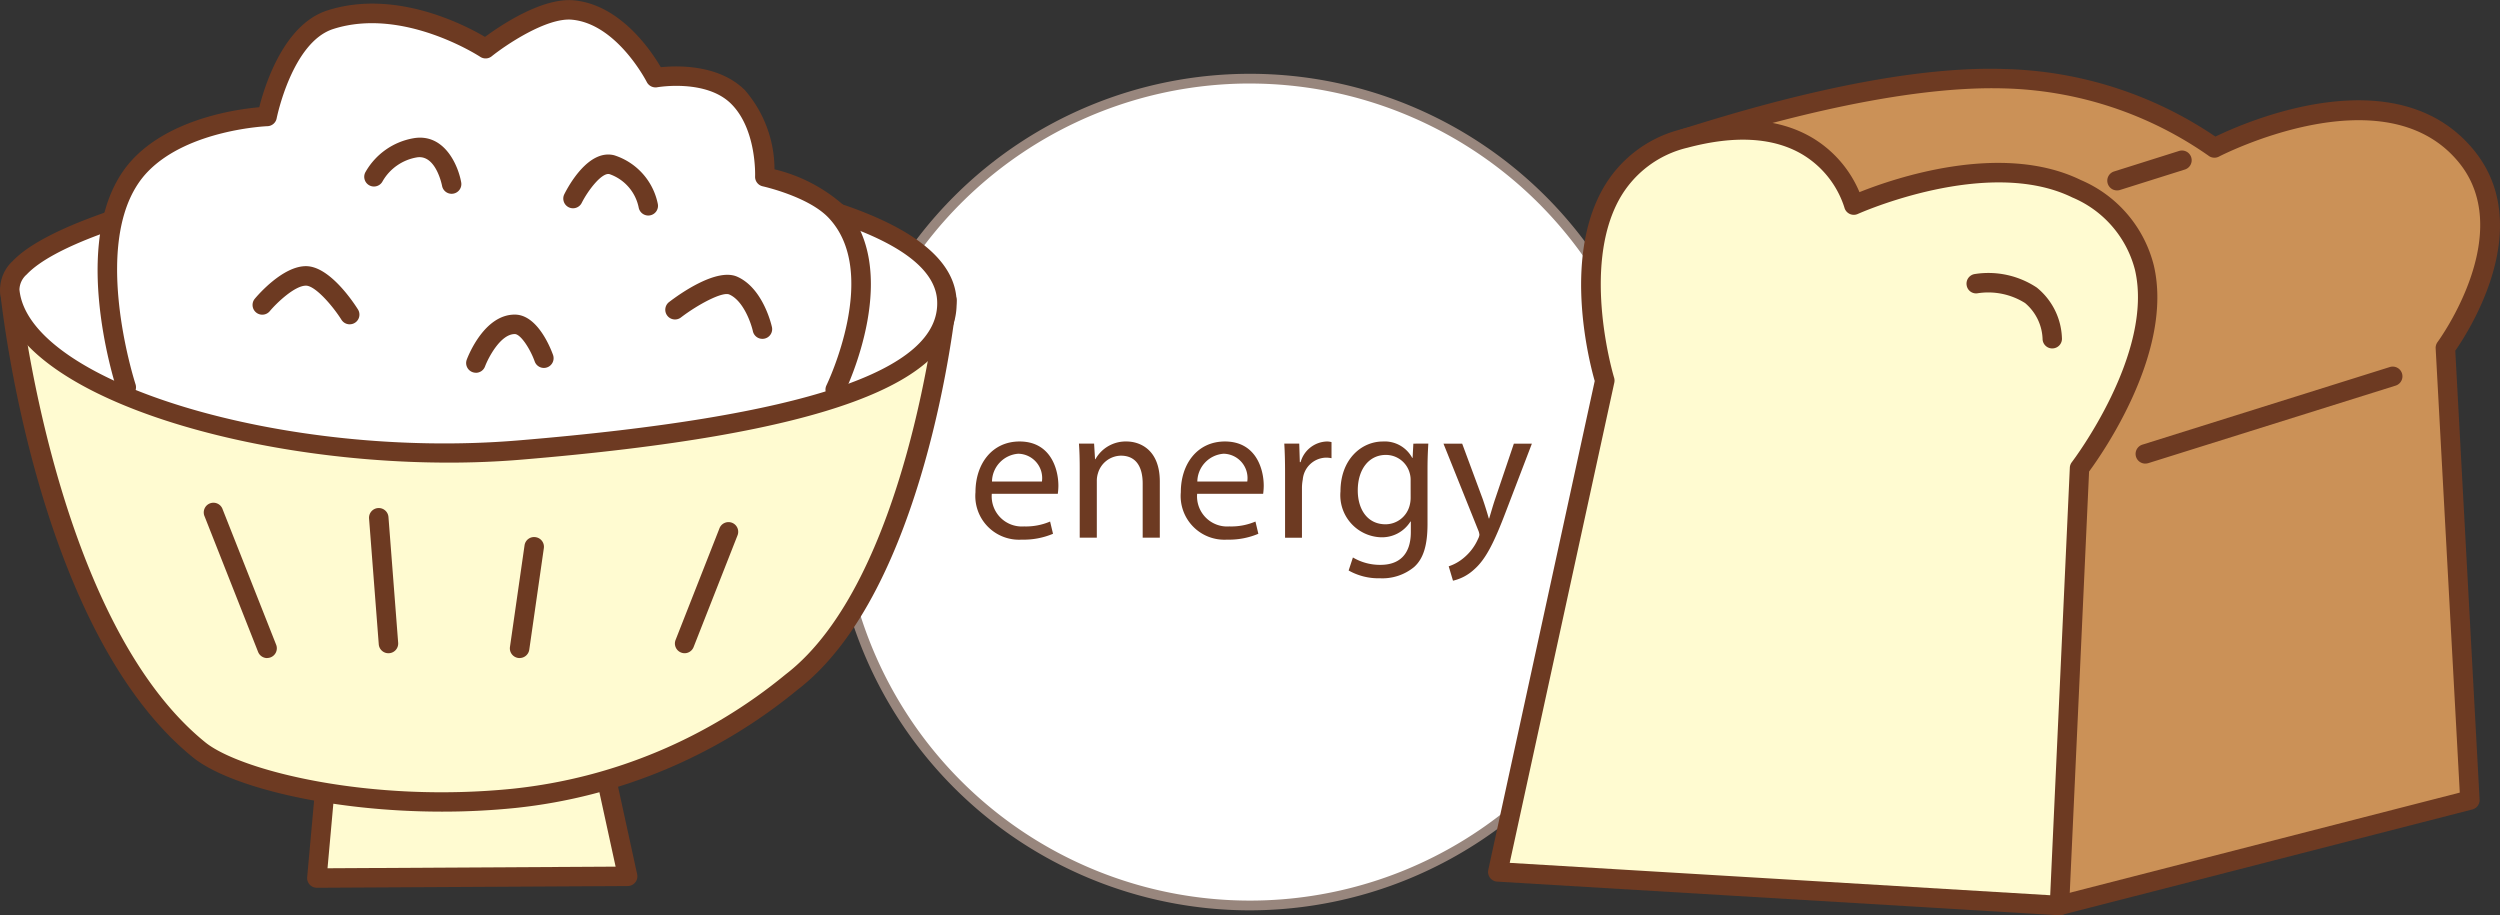 <svg xmlns="http://www.w3.org/2000/svg" width="180.392" height="66.037" viewBox="0 0 180.392 66.037"><rect x="0" y="0" width="180.392" height="66.037" fill="#333333" stroke="none"/><g transform="translate(-1050 -1179.271)"><path d="M94.077,219.952a29.83,29.83,0,1,1-29.829-29.83,29.832,29.832,0,0,1,29.829,29.83" transform="translate(1075.945 994.824)" fill="#fff"/><path d="M64.4,250.284A30.181,30.181,0,1,1,94.578,220.1,30.216,30.216,0,0,1,64.4,250.284m0-59.661A29.479,29.479,0,1,0,93.877,220.1,29.512,29.512,0,0,0,64.4,190.624" transform="translate(1075.793 994.674)" fill="#98867d"/><path d="M41.311,208.823a2.176,2.176,0,0,0,2.329,2.355,4.425,4.425,0,0,0,1.878-.353l.21.884a5.462,5.462,0,0,1-2.257.423,3.154,3.154,0,0,1-3.338-3.424c0-2.047,1.2-3.659,3.183-3.659,2.215,0,2.8,1.949,2.8,3.2a4.687,4.687,0,0,1-.042.575Zm3.618-.884a1.758,1.758,0,0,0-1.712-2.006,2.046,2.046,0,0,0-1.892,2.006Z" transform="translate(1080.254 1006.078)" fill="#6d3a22"/><path d="M44.446,207.042c0-.7-.014-1.277-.056-1.838h1.094l.068,1.122h.028a2.5,2.5,0,0,1,2.245-1.277c.938,0,2.4.563,2.4,2.89v4.051H48.989v-3.911c0-1.094-.407-2.006-1.571-2.006a1.754,1.754,0,0,0-1.654,1.263,1.821,1.821,0,0,0-.084.574v4.081H44.446Z" transform="translate(1083.463 1006.078)" fill="#6d3a22"/><path d="M49.759,208.823a2.175,2.175,0,0,0,2.329,2.355,4.425,4.425,0,0,0,1.878-.353l.21.884a5.462,5.462,0,0,1-2.257.423,3.154,3.154,0,0,1-3.338-3.424c0-2.047,1.2-3.659,3.183-3.659,2.215,0,2.8,1.949,2.8,3.2a4.687,4.687,0,0,1-.042.575Zm3.618-.884a1.758,1.758,0,0,0-1.712-2.006,2.046,2.046,0,0,0-1.892,2.006Z" transform="translate(1086.623 1006.078)" fill="#6d3a22"/><path d="M52.894,207.323c0-.8-.016-1.487-.056-2.119h1.079l.042,1.333h.058a2.034,2.034,0,0,1,1.878-1.487,1.263,1.263,0,0,1,.351.044v1.163a1.854,1.854,0,0,0-.421-.042,1.729,1.729,0,0,0-1.654,1.584,3.29,3.29,0,0,0-.058.577v3.616H52.894Z" transform="translate(1089.832 1006.078)" fill="#6d3a22"/><path d="M61.489,205.2c-.028.491-.058,1.037-.058,1.864v3.941c0,1.557-.307,2.51-.966,3.1a3.6,3.6,0,0,1-2.469.814,4.376,4.376,0,0,1-2.257-.561l.309-.94a3.824,3.824,0,0,0,1.992.533c1.261,0,2.187-.659,2.187-2.369v-.758H60.2a2.423,2.423,0,0,1-2.159,1.137,3.035,3.035,0,0,1-2.89-3.311c0-2.3,1.5-3.6,3.057-3.6a2.251,2.251,0,0,1,2.117,1.179h.03l.054-1.024Zm-1.277,2.678a1.741,1.741,0,0,0-.07-.559,1.776,1.776,0,0,0-1.724-1.3c-1.179,0-2.02.994-2.02,2.564,0,1.333.673,2.441,2.006,2.441a1.8,1.8,0,0,0,1.71-1.263,2.2,2.2,0,0,0,.1-.659Z" transform="translate(1091.574 1006.078)" fill="#6d3a22"/><path d="M60.736,205.138l1.487,4.011c.154.449.321.982.433,1.387h.028c.126-.405.267-.924.435-1.415l1.347-3.983h1.3l-1.852,4.839c-.882,2.327-1.486,3.52-2.327,4.25a3.344,3.344,0,0,1-1.514.8l-.309-1.037a3.269,3.269,0,0,0,1.079-.605,3.7,3.7,0,0,0,1.038-1.373.886.886,0,0,0,.1-.295,1.077,1.077,0,0,0-.084-.323l-2.51-6.254Z" transform="translate(1094.77 1006.145)" fill="#6d3a22"/><path d="M13.814,218.1l-.777,8.611,22.426-.126-1.775-8.133Z" transform="translate(1059.828 1015.916)" fill="#fffbd1"/><path d="M13.338,227.72a.7.7,0,0,1-.7-.765l.777-8.61c.032-.367.375-.721.71-.64L34,218.059a.7.7,0,0,1,.673.552l1.775,8.134a.7.7,0,0,1-.137.588.711.711,0,0,1-.544.263l-22.426.124Zm1.417-8.6-.649,7.193,20.788-.117-1.471-6.745Z" transform="translate(1059.527 1015.609)" fill="#6d3a22"/><path d="M.4,198.836s2.452,24.08,13.661,33.151c2.8,2.268,12.612,4.539,22.772,3.492A37.577,37.577,0,0,0,56.8,227.1c9.111-6.98,11.212-27.569,11.212-27.569" transform="translate(1050.305 1001.393)" fill="#fffbd1"/><path d="M31.9,236.744c-8.048,0-15.348-1.785-17.977-3.911C2.619,223.685.109,200.2.008,199.208a.7.7,0,0,1,1.4-.142c.025.237,2.554,23.9,13.4,32.676,2.524,2.041,11.905,4.406,22.258,3.341a37.033,37.033,0,0,0,19.613-8.238c8.769-6.717,10.921-26.88,10.942-27.083a.687.687,0,0,1,.768-.624.7.7,0,0,1,.628.768c-.088.852-2.24,20.971-11.484,28.053a38.318,38.318,0,0,1-20.324,8.518,52.144,52.144,0,0,1-5.307.267" transform="translate(1050.004 1001.092)" fill="#6d3a22"/><path d="M12.949,218.763a.7.7,0,0,1-.652-.445L8.44,208.547a.7.7,0,1,1,1.3-.514L13.6,217.8a.7.7,0,0,1-.395.91.739.739,0,0,1-.258.049" transform="translate(1056.326 1007.992)" fill="#6d3a22"/><path d="M16.585,218.266a.7.7,0,0,1-.7-.647l-.7-9.074a.7.7,0,0,1,1.4-.109l.7,9.073a.7.7,0,0,1-.645.754l-.054,0" transform="translate(1061.445 1008.141)" fill="#6d3a22"/><path d="M21.679,217.715a.639.639,0,0,1-.1-.009.7.7,0,0,1-.595-.793l1.052-7.328a.693.693,0,0,1,.793-.595.7.7,0,0,1,.6.794l-1.052,7.326a.7.7,0,0,1-.695.6" transform="translate(1065.813 1009.041)" fill="#6d3a22"/><path d="M28.47,217.814a.692.692,0,0,1-.256-.049.7.7,0,0,1-.4-.91l3.155-8.024a.7.7,0,1,1,1.3.514l-3.155,8.024a.7.7,0,0,1-.652.445" transform="translate(1070.934 1008.592)" fill="#6d3a22"/><path d="M33.686,193.469c-9.808-.346-33.748,4.549-33.279,9.423.7,7.328,19.964,12.914,36.783,11.516s31.182-4.188,30.829-10.818c-.4-7.67-24.522-9.772-34.333-10.121" transform="translate(1050.301 997.334)" fill="#fff"/><path d="M32.367,215.617c-15.12,0-31.659-5.046-32.357-12.354a2.8,2.8,0,0,1,.9-2.185c4.144-4.4,24.231-8.3,33.1-8.006,5.763.2,34.531,1.684,35.01,10.783.323,6.074-9.678,9.746-31.473,11.554-1.689.14-3.427.209-5.183.209m.61-21.16c-8.89,0-27.339,3.645-31.047,7.582a1.5,1.5,0,0,0-.524,1.089c.64,6.693,19.164,12.3,36.028,10.883C58.015,212.3,67.891,209,67.621,203.929c-.344-6.535-21.318-9.018-33.658-9.457-.312-.011-.644-.016-.986-.016" transform="translate(1050 997.035)" fill="#6d3a22"/><path d="M5.78,214.52S2.1,203.356,6.833,198.468c3.171-3.276,9.111-3.488,9.111-3.488s1.151-5.888,4.553-6.98c5.432-1.747,11.211,2.092,11.211,2.092s3.769-3.031,6.307-2.792c3.68.351,5.953,4.886,5.953,4.886s3.855-.7,5.958,1.4,1.929,5.76,1.929,5.76,3.448.752,5.079,2.441c4.2,4.362,0,12.912,0,12.912" transform="translate(1053.332 992.688)" fill="#fff"/><path d="M57.238,215.7a.711.711,0,0,1-.309-.072.7.7,0,0,1-.321-.938c.04-.082,3.934-8.162.125-12.117-1.463-1.514-4.692-2.236-4.723-2.243a.7.7,0,0,1-.551-.717c0-.032.126-3.387-1.724-5.23-1.813-1.81-5.3-1.207-5.339-1.2a.708.708,0,0,1-.751-.375c-.023-.042-2.15-4.193-5.393-4.5-1.836-.175-4.813,1.847-5.8,2.64a.7.7,0,0,1-.828.037c-.054-.035-5.57-3.627-10.607-2.006-2.966.952-4.071,6.391-4.081,6.447a.7.7,0,0,1-.661.565c-.058,0-5.7.245-8.632,3.276-4.385,4.53-.926,15.236-.891,15.344a.7.7,0,1,1-1.333.438c-.156-.474-3.751-11.625,1.214-16.76,2.79-2.88,7.457-3.525,9.048-3.666.389-1.549,1.757-5.97,4.907-6.982,4.876-1.571,9.9,1.033,11.382,1.908,1.08-.8,4.109-2.854,6.414-2.64,3.341.319,5.558,3.609,6.27,4.827,1.2-.123,4.193-.212,6.07,1.657a8.749,8.749,0,0,1,2.134,5.711,11.6,11.6,0,0,1,4.884,2.5c4.492,4.664.305,13.342.125,13.71a.7.7,0,0,1-.63.393" transform="translate(1053.027 992.385)" fill="#6d3a22"/><path d="M17.4,202.032a.7.7,0,0,1-.595-.328c-.651-1.033-1.9-2.462-2.562-2.462-.812,0-2.11,1.242-2.613,1.843a.7.7,0,1,1-1.077-.9c.2-.24,2.006-2.35,3.69-2.35,1.7,0,3.422,2.6,3.75,3.12a.7.7,0,0,1-.593,1.075" transform="translate(1057.834 1000.641)" fill="#6d3a22"/><path d="M21.289,196.6a.7.7,0,0,1-.689-.577c-.005-.021-.437-2.277-1.82-2.049a3.535,3.535,0,0,0-2.466,1.715.7.7,0,0,1-1.254-.63,4.961,4.961,0,0,1,3.49-2.469c2.2-.37,3.208,1.926,3.432,3.187a.7.7,0,0,1-.568.812.76.76,0,0,1-.125.011" transform="translate(1061.297 996.654)" fill="#6d3a22"/><path d="M29.305,197.645a.706.706,0,0,1-.688-.563,3.227,3.227,0,0,0-2.108-2.424c-.535-.14-1.536,1.142-2.006,2.077a.7.7,0,1,1-1.254-.63c.275-.549,1.736-3.278,3.6-2.808a4.643,4.643,0,0,1,3.146,3.511.7.7,0,0,1-.551.823.756.756,0,0,1-.139.014" transform="translate(1067.471 997.178)" fill="#6d3a22"/><path d="M19.88,204.026a.717.717,0,0,1-.247-.046.7.7,0,0,1-.41-.9c.126-.331,1.287-3.25,3.464-3.25,1.638,0,2.587,2.426,2.761,2.911a.7.7,0,0,1-1.322.472c-.335-.933-1.022-1.978-1.438-1.978-1.035,0-1.92,1.733-2.148,2.338a.7.7,0,0,1-.658.456" transform="translate(1064.457 1002.141)" fill="#6d3a22"/><path d="M34.377,202.813a.7.7,0,0,1-.684-.551c-.13-.584-.686-2.2-1.7-2.648-.486-.224-2.241.7-3.494,1.657a.7.7,0,1,1-.852-1.114c.777-.595,3.429-2.482,4.913-1.829,1.882.833,2.482,3.522,2.508,3.636a.7.7,0,0,1-.538.833.715.715,0,0,1-.149.016" transform="translate(1070.633 1000.908)" fill="#6d3a22"/><path d="M69.324,194.431c2.526-.77,14.222-4.579,22.995-4.3a27.3,27.3,0,0,1,15.206,5s12.324-6.466,18.142.552c4.665,5.628-1.475,13.869-1.475,13.869l1.768,32.629L96.34,249.787" transform="translate(1102.26 994.818)" fill="#cb9157"/><path d="M96.642,250.79a.7.7,0,0,1-.175-1.382l29.065-7.463-1.74-32.055a.714.714,0,0,1,.139-.458c.058-.077,5.753-7.866,1.5-13-5.384-6.5-17.16-.442-17.277-.379a.7.7,0,0,1-.765-.075A26.888,26.888,0,0,0,92.6,191.131c-8.131-.225-18.749,3.027-22.232,4.107l-.538.167a.7.7,0,0,1-.409-1.343l.531-.163c3.541-1.1,14.325-4.444,22.69-4.167a28.3,28.3,0,0,1,15.258,4.877c2.25-1.089,13.035-5.8,18.608.928,4.588,5.533-.33,13.135-1.3,14.524l1.754,32.383a.7.7,0,0,1-.526.717l-29.619,7.606a.762.762,0,0,1-.174.023" transform="translate(1101.957 994.518)" fill="#6d3a22"/><path d="M69.34,210.315s-4.548-14.72,5.791-17.481c10.3-2.747,12.175,4.82,12.175,4.82s9.578-4.367,16.083-1.179c11.4,5.595.205,20.154.205,20.154l-1.447,31.562-40.526-2.429Z" transform="translate(1096.453 996.416)" fill="#fffbd1"/><path d="M102.45,249.2l-.042,0-40.526-2.427a.7.7,0,0,1-.644-.851l7.68-35.272c-.367-1.279-2.294-8.661.54-13.787a8.988,8.988,0,0,1,5.795-4.4c3.787-1.008,6.938-.8,9.359.633a8.311,8.311,0,0,1,3.409,3.927c2.385-.959,10.22-3.688,15.978-.872a9.1,9.1,0,0,1,5.262,6.161c1.452,6.209-3.734,13.6-4.672,14.871l-1.438,31.347a.7.7,0,0,1-.7.67m-39.667-3.781,39,2.336L103.2,216.9a.706.706,0,0,1,.146-.395c.06-.077,5.963-7.856,4.553-13.88a7.756,7.756,0,0,0-4.513-5.216c-6.123-3-15.388,1.145-15.483,1.187a.7.7,0,0,1-.97-.468,6.911,6.911,0,0,0-3.053-3.839c-2.08-1.221-4.86-1.379-8.261-.474a7.634,7.634,0,0,0-4.927,3.72c-2.757,4.981-.4,12.8-.375,12.877a.7.7,0,0,1,.014.356Z" transform="translate(1096.152 996.113)" fill="#6d3a22"/><path d="M87.405,195.957a.7.7,0,0,1-.21-1.371l4.676-1.475a.7.7,0,0,1,.421,1.34l-4.676,1.473a.676.676,0,0,1-.21.033" transform="translate(1115.361 997.053)" fill="#6d3a22"/><path d="M88.572,208.967a.7.7,0,0,1-.21-1.372L106.2,202a.7.7,0,1,1,.421,1.34l-17.837,5.591a.677.677,0,0,1-.21.033" transform="translate(1116.24 1003.756)" fill="#6d3a22"/><path d="M87.094,203.56a.7.7,0,0,1-.7-.638,3.549,3.549,0,0,0-1.266-2.638,4.991,4.991,0,0,0-3.4-.709.688.688,0,0,1-.814-.57.7.7,0,0,1,.57-.812,6.308,6.308,0,0,1,4.492.975,4.891,4.891,0,0,1,1.812,3.625.7.7,0,0,1-.635.763c-.023,0-.044,0-.065,0" transform="translate(1110.994 1000.854)" fill="#6d3a22"/></g></svg>